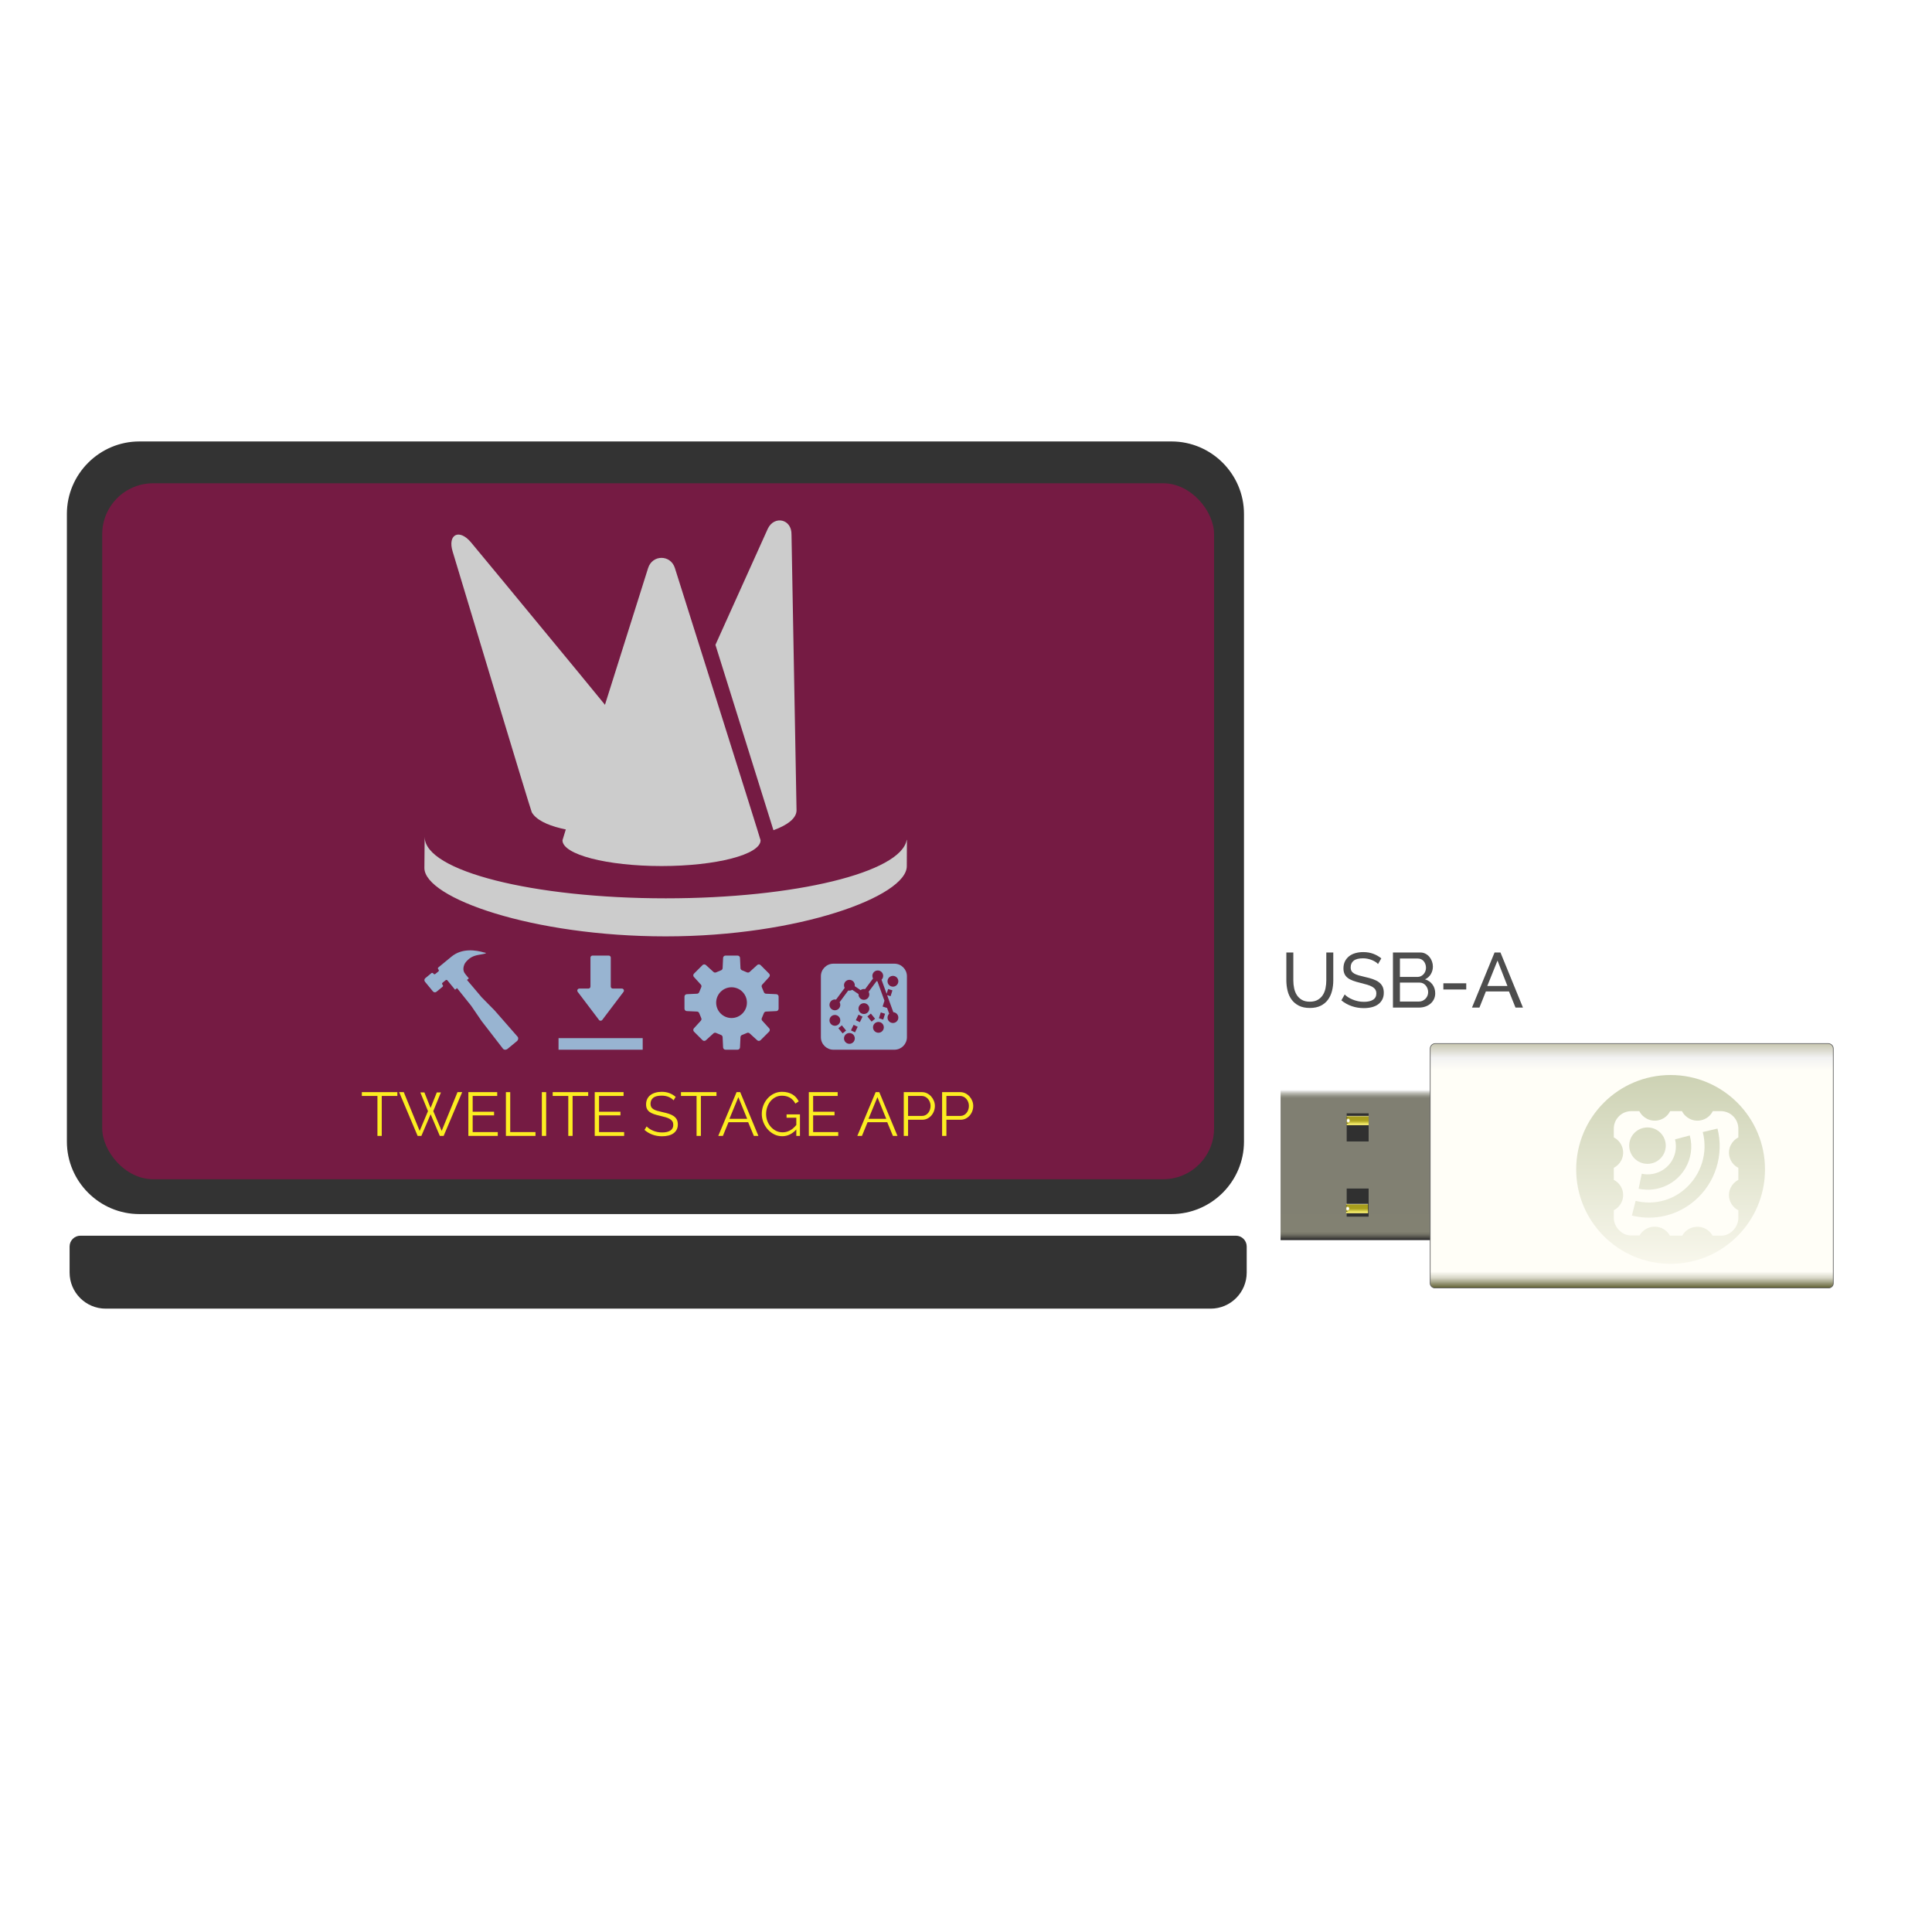 <?xml version="1.0" encoding="UTF-8"?><svg id="a" xmlns="http://www.w3.org/2000/svg" xmlns:xlink="http://www.w3.org/1999/xlink" viewBox="0 0 996.2 985.863"><defs><style>.s{fill:url(#j);}.t{fill:url(#g);}.u{fill:url(#h);}.v{fill:url(#f);}.w{fill:url(#d);}.x{fill:url(#e);}.y{fill:#fcee21;}.z{fill:#751b43;}.aa{fill:#98b4d1;}.ab{fill:#303030;}.ac{fill:#333;}.ad{fill:#ccc;}.ae{fill:#4d4d4d;}.af{fill:#fffef7;filter:url(#k);}.ag{fill:url(#i);stroke:#585858;stroke-miterlimit:10;stroke-width:.346px;}</style><linearGradient id="d" x1="699.052" y1="639.391" x2="699.052" y2="561.894" gradientUnits="userSpaceOnUse"><stop offset="0" stop-color="#222122"/><stop offset=".005" stop-color="#302f2e"/><stop offset=".02" stop-color="#53524b"/><stop offset=".034" stop-color="#6d6c61"/><stop offset=".047" stop-color="#7d7c6d"/><stop offset=".057" stop-color="#828172"/><stop offset=".512" stop-color="#807f72"/><stop offset=".88" stop-color="#807f72"/><stop offset=".942" stop-color="#807f72"/><stop offset=".95" stop-color="#868579"/><stop offset=".96" stop-color="#96968b"/><stop offset=".973" stop-color="#b2b1a9"/><stop offset=".987" stop-color="#d7d7d3"/><stop offset="1" stop-color="#fff"/></linearGradient><linearGradient id="e" x1="700.056" y1="580.273" x2="700.056" y2="575.364" gradientUnits="userSpaceOnUse"><stop offset="0" stop-color="#222122"/><stop offset=".008" stop-color="#474530"/><stop offset=".021" stop-color="#7e7a44"/><stop offset=".035" stop-color="#aca655"/><stop offset=".047" stop-color="#d0c963"/><stop offset=".059" stop-color="#eae26c"/><stop offset=".069" stop-color="#faf172"/><stop offset=".077" stop-color="#fff674"/><stop offset=".322" stop-color="#ccc340"/><stop offset=".513" stop-color="#a99f1c"/><stop offset=".882" stop-color="#a89e1e"/><stop offset=".909" stop-color="#a89e1f"/><stop offset=".918" stop-color="#aba127"/><stop offset=".931" stop-color="#b4ab3d"/><stop offset=".947" stop-color="#c1ba61"/><stop offset=".966" stop-color="#d5d092"/><stop offset=".986" stop-color="#edebd1"/><stop offset="1" stop-color="#fff"/></linearGradient><radialGradient id="f" cx="695.217" cy="560.064" fx="695.217" fy="560.064" r="2.027" gradientTransform="translate(0 -45.536) scale(1 1.113)" gradientUnits="userSpaceOnUse"><stop offset=".224" stop-color="#fff"/><stop offset=".259" stop-color="#f9f8f0"/><stop offset=".325" stop-color="#eae7c7"/><stop offset=".417" stop-color="#d1cc86"/><stop offset=".531" stop-color="#afa62c"/><stop offset=".55" stop-color="#a99f1c"/><stop offset=".639" stop-color="#857d1d"/><stop offset=".834" stop-color="#292821"/><stop offset=".837" stop-color="#282721"/></radialGradient><linearGradient id="g" x1="699.764" y1="625.658" x2="699.764" y2="620.75" xlink:href="#e"/><radialGradient id="h" cx="694.952" cy="613.466" fx="694.952" fy="613.466" r="2.027" gradientTransform="translate(0 -59.588) scale(1 1.113)" xlink:href="#f"/><linearGradient id="i" x1="841.377" y1="664.076" x2="841.377" y2="538.063" gradientUnits="userSpaceOnUse"><stop offset="0" stop-color="#616135"/><stop offset=".003" stop-color="#68683d"/><stop offset=".041" stop-color="#d7d6c6"/><stop offset=".067" stop-color="#fffef7"/><stop offset=".89" stop-color="#fffef7"/><stop offset=".942" stop-color="#f2f2f2"/><stop offset="1" stop-color="#c7c6af"/></linearGradient><linearGradient id="j" x1="861.41" y1="651.647" x2="861.41" y2="554.29" gradientUnits="userSpaceOnUse"><stop offset="0" stop-color="#f8f7ec"/><stop offset="1" stop-color="#cdd2b4"/></linearGradient><filter id="k"><feGaussianBlur in="SourceAlpha" result="blur" stdDeviation="2"/><feOffset dx="3" dy="3" in="blur" result="offsetBlurredAlpha"/><feMerge><feMergeNode in="offsetBlurredAlpha"/><feMergeNode in="SourceGraphic"/></feMerge></filter></defs><g id="b"><g id="c"><g><rect class="w" x="660.304" y="561.894" width="77.497" height="77.497"/><rect class="ab" x="694.398" y="574.05" width="11.316" height="14.492"/><rect class="ab" x="694.398" y="612.816" width="11.316" height="14.492"/><g><rect class="x" x="694.398" y="575.364" width="11.316" height="4.891"/><path class="v" d="m694.398,576.167c.913,0,1.643.73,1.643,1.643s-.73,1.643-1.643,1.643"/></g><g><rect class="t" x="694.106" y="620.738" width="11.316" height="4.891"/><path class="u" d="m694.106,621.541c.913,0,1.643.73,1.643,1.643s-.73,1.643-1.643,1.643"/></g></g><path class="ag" d="m942.86,664.076h-202.932c-1.375,0-2.468-1.053-2.468-2.378v-121.052c0-1.427,1.199-2.582,2.68-2.582h202.474c1.481,0,2.68,1.155,2.68,2.582v121.086c.035,1.291-1.093,2.344-2.433,2.344Z"/><g><circle class="s" cx="861.41" cy="602.968" r="48.679"/><path class="af" d="m850.233,629.489c3.271,0,6.27,1.752,7.828,4.634h6.348c2.414-4.323,7.866-5.841,12.189-3.466,1.441.818,2.648,1.986,3.466,3.466h4.556c4.556,0,8.723-4.401,8.723-9.035v-4.05c-4.362-2.22-6.075-7.516-3.855-11.839.857-1.675,2.22-2.999,3.855-3.855v-6.192c-4.362-2.22-6.075-7.516-3.855-11.839.857-1.675,2.22-2.999,3.855-3.855v-4.517c0-4.985-4.05-9.035-9.074-9.035h-4.089c-2.142,4.362-7.477,6.153-11.839,4.011-1.752-.857-3.193-2.259-4.05-4.011h-6.114c-2.142,4.362-7.477,6.153-11.839,4.011-1.752-.857-3.193-2.259-4.05-4.011h-4.089c-5.024,0-9.074,4.05-9.074,9.035v4.517c4.362,2.22,6.075,7.516,3.855,11.839-.857,1.675-2.22,2.999-3.855,3.855v6.192c4.362,2.22,6.075,7.516,3.855,11.839-.857,1.675-2.22,2.999-3.855,3.855v3.933c0,4.634,4.206,9.035,8.723,9.035h4.556c1.597-2.804,4.595-4.517,7.828-4.517Zm-13.163-41.786c0-5.179,4.206-9.385,9.424-9.385s9.424,4.206,9.424,9.385-4.206,9.385-9.424,9.385h0c-5.218,0-9.424-4.206-9.424-9.385v-.117.117Zm4.868,22.159l1.597-7.672c7.828,1.675,15.577-3.271,17.291-11.06.467-2.181.428-4.478-.117-6.659l7.594-2.025c3.193,11.878-3.933,24.067-15.85,27.221-3.466.935-7.088.974-10.593.234l.078-.039h0Zm-3.505,13.981l1.947-7.672c8.957,2.259,18.498,0,25.43-6.114,8.373-7.282,11.956-18.615,9.191-29.363l7.594-1.791c1.675,6.659,1.48,13.669-.584,20.211-2.025,6.503-5.841,12.345-11.021,16.823-8.918,7.789-21.107,10.709-32.595,7.789l.039.117Z"/></g></g><g id="l"><path class="ad" d="m358.771,471.391c-64.74,0-117.233-13.318-117.347-29.758h-.021c-.111,12.809-.128,14.718-.13,15.003.037,14.609,52.657,33.271,117.444,33.271s117.318-19.539,117.318-34.15l.065-12.796h-.106c-2.838,15.823-54.234,28.431-117.223,28.431Z"/><path class="ad" d="m419.925,294.429c.183-7.695-8.362-9.433-11.506-2.957l-25.508,56.571,28.223,90.191c6.933-2.466,11.242-5.881,11.242-9.656l-2.452-134.149Z"/><path class="ad" d="m363.186,310.678c-2.092-6.619-10.95-6.619-13.042,0,0,0-41.671,131.926-41.671,132.471,0,6.921,21.581,12.532,48.203,12.532s48.203-5.611,48.203-12.532c0-.566-41.692-132.471-41.692-132.471Z"/><path class="ad" d="m264.018,298.247c-5.789-6.96-11.598-3.977-8.967,4.476,0,0,37.964,125.981,38.483,126.81,4.103,7.165,21.222,10.213,36.89,10.213,20.882,0,37.811-6.094,37.811-13.612,0-2.311-104.216-127.887-104.216-127.887Z"/><g><path id="m" class="aa" d="m270.381,497.753c-4.046-1.164-10.717-2.276-15.937,2.018-2.902,2.388-6.366,5.237-6.366,5.237-.262.216-.3.604-.085.865l.185.224c.215.261.178.648-.084.864l-1.507,1.24c-.262.216-.649.177-.864-.084l-.185-.224c-.215-.261-.603-.299-.865-.083l-2.953,2.429c-.523.43-.599,1.207-.167,1.731l3.879,4.715c.432.526,1.208.6,1.731.169l2.953-2.429c.262-.216.3-.604.085-.865l-.184-.223c-.216-.262-.179-.649.083-.865l1.507-1.24c.262-.216.649-.177.865.085l.574.697,3.17,3.853.95-.781,6.882,8.605h0l5.11,7.474,10.347,13.386c.241.31.617.494,1.041.511.423.016.86-.138,1.21-.426l.473-.389,3.558-2.927.473-.389c.351-.288.585-.686.652-1.106.066-.419-.043-.823-.3-1.12l-11.139-12.734-6.351-6.453-7.118-8.411.913-.751-1.607-1.953c-.863-1.049-1.523-2.405-.6-4.765.439-1.121,1.697-2.258,1.738-2.297,2.165-2.042,4.393-2.291,6.868-2.722,1.555-.271,2.816-.618,1.067-.865Z"/><g><path class="aa" d="m326.241,530.571c.398.525,1.187.525,1.585,0l10.353-13.666c.496-.655.029-1.595-.793-1.595h-4.416c-.55,0-.995-.445-.995-.995v-14.072c0-.549-.445-.995-.994-.995h-7.895c-.549,0-.994.445-.994.995v14.072c0,.55-.445.995-.995.995h-4.416c-.822,0-1.289.94-.793,1.595l10.353,13.666Z"/><polygon class="aa" points="306.696 539.43 306.572 539.43 306.555 539.43 306.555 545.063 347.514 545.063 347.514 539.43 306.696 539.43"/></g><path class="aa" d="m412.534,518.04l-4.998-.231c-.457-.021-.86-.304-1.033-.725l-1.03-2.478c-.173-.423-.089-.908.22-1.245l3.371-3.698c.422-.464.407-1.182-.038-1.627l-4.155-4.156c-.446-.444-1.164-.462-1.629-.037l-3.697,3.371c-.338.308-.824.394-1.246.218l-2.478-1.028c-.422-.174-.704-.578-.724-1.035l-.232-4.996c-.029-.629-.548-1.124-1.176-1.124h-5.88c-.628,0-1.148.495-1.177,1.124l-.23,4.996c-.021.457-.302.861-.724,1.035l-2.478,1.028c-.424.176-.91.09-1.246-.218l-3.698-3.371c-.465-.425-1.183-.408-1.629.037l-4.153,4.156c-.446.445-.462,1.163-.038,1.627l3.371,3.698c.309.337.391.822.216,1.245l-1.026,2.478c-.175.421-.577.704-1.035.725l-4.996.231c-.628.028-1.124.547-1.124,1.176v5.879c0,.628.496,1.148,1.124,1.177l4.996.231c.458.02.86.304,1.035.725l1.026,2.478c.175.423.093.908-.216,1.245l-3.371,3.697c-.426.467-.408,1.183.036,1.629l4.158,4.156c.444.445,1.16.461,1.627.038l3.697-3.371c.336-.308.824-.393,1.246-.218l2.478,1.027c.422.175.704.578.724,1.036l.23,4.996c.029.628.549,1.124,1.177,1.124h5.88c.628,0,1.146-.496,1.176-1.124l.232-4.996c.021-.457.302-.861.724-1.036l2.478-1.027c.422-.175.908-.09,1.246.218l3.697,3.371c.465.423,1.183.408,1.629-.038l4.155-4.156c.444-.445.46-1.162.038-1.629l-3.371-3.697c-.309-.337-.395-.822-.22-1.245l1.03-2.478c.173-.421.577-.705,1.033-.725l4.998-.231c.628-.028,1.122-.548,1.122-1.177v-5.879c0-.629-.494-1.148-1.122-1.176Zm-21.784,11.598c-4.131,0-7.483-3.35-7.483-7.482s3.352-7.483,7.483-7.483,7.481,3.35,7.481,7.483-3.35,7.482-7.481,7.482Z"/><path class="aa" d="m470.01,503.195h-29.688c-3.349,0-6.09,2.74-6.09,6.09v29.688c0,3.349,2.74,6.09,6.09,6.09h29.688c3.349,0,6.09-2.74,6.09-6.09v-29.688c0-3.349-2.74-6.09-6.09-6.09Zm-31.6,27.576c0-1.453,1.178-2.631,2.631-2.631s2.631,1.178,2.631,2.631-1.178,2.631-2.631,2.631-2.631-1.178-2.631-2.631Zm4.331,3.82l1.699-1.385,2.063,2.529-1.699,1.385-2.063-2.529Zm5.362,7.594c-1.453,0-2.631-1.178-2.631-2.631s1.178-2.631,2.631-2.631,2.631,1.178,2.631,2.631-1.178,2.631-2.631,2.631Zm2.736-5.59l-1.976-.948,1.294-2.697,1.976.948-1.294,2.697Zm2.373-4.945l-1.976-.948,1.294-2.697,1.976.948-1.294,2.697Zm-.677-6.605c0-1.453,1.178-2.631,2.631-2.631s2.631,1.178,2.631,2.631-1.178,2.631-2.631,2.631-2.631-1.178-2.631-2.631Zm4.32,3.814l1.701-1.383,2.051,2.522-1.701,1.383-2.051-2.522Zm5.373,7.944c-1.453,0-2.631-1.178-2.631-2.631s1.178-2.631,2.631-2.631,2.631,1.178,2.631,2.631-1.178,2.631-2.631,2.631Zm2.337-6.401l-2.091-.659.896-2.845,2.091.659-.896,2.845Zm4.726,1.657c-1.453,0-2.631-1.178-2.631-2.631,0-.742.307-1.411.801-1.889l-1.069-2.941-.036.114-2.091-.659.896-2.844-3.44-9.468c-.132-.009-.261-.028-.386-.056l-3.872,5.186c.212.379.333.816.333,1.281,0,1.453-1.178,2.631-2.631,2.631s-2.631-1.178-2.631-2.631c0-.057.002-.114.006-.17l-3.052-2.065c-.403.25-.877.395-1.386.395-.193,0-.381-.021-.563-.061l-4.209,5.697c.216.382.34.823.34,1.293,0,1.453-1.178,2.631-2.631,2.631s-2.631-1.178-2.631-2.631,1.178-2.631,2.631-2.631c.193,0,.381.021.563.061l4.209-5.697c-.216-.382-.34-.823-.34-1.293,0-1.453,1.178-2.631,2.631-2.631s2.631,1.178,2.631,2.631c0,.156-.014.308-.04.456l2.861,1.936c.445-.346,1.004-.552,1.611-.552.198,0,.39.023.576.064l3.872-5.186c-.212-.379-.333-.816-.333-1.281,0-1.453,1.178-2.631,2.631-2.631s2.631,1.178,2.631,2.631c0,.742-.307,1.411-.801,1.889l2.482,6.832.731-2.321,2.091.659-.896,2.845-1.69-.532,3.021,8.315c1.364.097,2.441,1.234,2.441,2.623,0,1.453-1.178,2.631-2.631,2.631Zm0-17.679c-1.453,0-2.631-1.178-2.631-2.631s1.178-2.631,2.631-2.631,2.631,1.178,2.631,2.631-1.178,2.631-2.631,2.631Z"/></g></g><g><path class="y" d="m228.114,567.562h-7.59v19.44h-2.1v-19.44h-7.59v-1.859h17.28v1.859Z"/><path class="y" d="m239.304,565.852h1.98l3,7.561,3.03-7.561h2.01l-3.72,9.091,4.08,9.63,7.71-18.87h2.28l-9.03,21.3h-1.86l-4.47-10.53-4.5,10.53h-1.83l-9-21.3h2.25l7.74,18.87,4.05-9.63-3.72-9.091Z"/><path class="y" d="m276.983,585.142v1.86h-14.31v-21.3h14.04v1.859h-11.94v7.681h10.41v1.77h-10.41v8.13h12.21Z"/><path class="y" d="m280.943,587.003v-21.3h2.1v19.439h12.3v1.86h-14.4Z"/><path class="y" d="m298.433,587.003v-21.3h2.1v21.3h-2.1Z"/><path class="y" d="m320.993,567.562h-7.59v19.44h-2.1v-19.44h-7.59v-1.859h17.28v1.859Z"/><path class="y" d="m338.482,585.142v1.86h-14.31v-21.3h14.04v1.859h-11.94v7.681h10.41v1.77h-10.41v8.13h12.21Z"/><path class="y" d="m362.542,569.693c-.6-.68-1.4-1.23-2.4-1.65-1-.42-2.141-.63-3.42-.63-1.88,0-3.25.355-4.11,1.064-.86.711-1.29,1.676-1.29,2.896,0,.641.115,1.165.345,1.575.229.41.585.765,1.065,1.064s1.095.561,1.845.78c.75.221,1.635.44,2.655.66,1.14.24,2.165.51,3.075.81s1.685.675,2.325,1.125c.64.45,1.13.995,1.47,1.635.34.641.51,1.44.51,2.4,0,.98-.19,1.83-.57,2.55-.38.721-.911,1.32-1.59,1.8-.68.48-1.49.836-2.43,1.065-.94.229-1.97.345-3.09.345-3.3,0-6.15-1.029-8.55-3.09l1.05-1.71c.38.4.835.78,1.365,1.14.53.36,1.12.676,1.77.945.65.271,1.345.48,2.085.63.74.15,1.52.226,2.34.226,1.7,0,3.025-.305,3.975-.915.95-.61,1.425-1.535,1.425-2.775,0-.66-.135-1.215-.405-1.665s-.675-.84-1.215-1.17-1.21-.615-2.01-.854c-.8-.24-1.73-.48-2.79-.721-1.12-.26-2.1-.529-2.94-.81-.84-.28-1.55-.63-2.13-1.05s-1.015-.925-1.305-1.516c-.29-.59-.435-1.314-.435-2.175,0-.979.185-1.854.555-2.625.37-.77.895-1.41,1.575-1.92.68-.51,1.479-.9,2.4-1.17.919-.271,1.939-.405,3.06-.405,1.42,0,2.685.216,3.795.646s2.115,1.035,3.015,1.814l-1.02,1.681Z"/><path class="y" d="m383.422,567.562h-7.59v19.44h-2.1v-19.44h-7.59v-1.859h17.28v1.859Z"/><path class="y" d="m393.202,565.703h1.77l8.85,21.3h-2.22l-2.76-6.66h-9.57l-2.73,6.66h-2.25l8.91-21.3Zm5.16,12.99l-4.29-10.53-4.35,10.53h8.64Z"/><path class="y" d="m422.272,583.883c-1.98,2.181-4.26,3.271-6.84,3.271-1.44,0-2.765-.311-3.975-.931-1.21-.619-2.26-1.439-3.15-2.46-.89-1.02-1.585-2.175-2.085-3.465s-.75-2.614-.75-3.975c0-1.42.245-2.78.735-4.08.49-1.3,1.175-2.445,2.055-3.436.88-.989,1.92-1.779,3.12-2.37,1.2-.589,2.51-.885,3.93-.885,1.04,0,1.99.115,2.85.345.859.23,1.625.551,2.295.961.67.41,1.25.899,1.74,1.47.49.569.905,1.195,1.245,1.875l-1.62,1.08c-.7-1.32-1.61-2.29-2.73-2.91s-2.39-.93-3.81-.93c-1.18,0-2.245.25-3.195.75-.95.5-1.76,1.165-2.43,1.994-.67.831-1.185,1.78-1.545,2.851s-.54,2.175-.54,3.314c0,1.2.205,2.341.615,3.42.41,1.08.975,2.025,1.695,2.836.72.81,1.565,1.454,2.535,1.935.97.479,2.025.72,3.165.72,1.22,0,2.385-.285,3.495-.854,1.11-.57,2.175-1.475,3.195-2.715v-3.54h-4.74v-1.62h6.51v10.47h-1.77v-3.12Z"/><path class="y" d="m442.671,585.142v1.86h-14.31v-21.3h14.04v1.859h-11.94v7.681h10.41v1.77h-10.41v8.13h12.21Z"/><path class="y" d="m460.88,565.703h1.771l8.85,21.3h-2.22l-2.76-6.66h-9.57l-2.729,6.66h-2.25l8.909-21.3Zm5.16,12.99l-4.29-10.53-4.35,10.53h8.64Z"/><path class="y" d="m474.561,587.003v-21.3h8.82c.92,0,1.765.194,2.535.585.77.39,1.435.899,1.994,1.53.561.63,1,1.345,1.32,2.145s.48,1.61.48,2.43c0,.881-.15,1.726-.45,2.535-.3.811-.72,1.525-1.26,2.146s-1.186,1.12-1.936,1.5-1.585.569-2.505.569h-6.9v7.86h-2.1Zm2.1-9.72h6.811c.619,0,1.185-.136,1.695-.405.51-.27.944-.63,1.305-1.08s.64-.97.84-1.56.3-1.205.3-1.846c0-.659-.115-1.284-.345-1.875-.23-.589-.54-1.104-.93-1.545-.391-.439-.851-.784-1.38-1.035-.53-.249-1.086-.375-1.665-.375h-6.631v9.721Z"/><path class="y" d="m493.221,587.003v-21.3h8.82c.92,0,1.765.194,2.535.585.77.39,1.435.899,1.994,1.53.561.63,1,1.345,1.32,2.145s.48,1.61.48,2.43c0,.881-.15,1.726-.45,2.535-.3.811-.72,1.525-1.26,2.146s-1.186,1.12-1.936,1.5-1.585.569-2.505.569h-6.9v7.86h-2.1Zm2.1-9.72h6.811c.619,0,1.185-.136,1.695-.405.51-.27.944-.63,1.305-1.08s.64-.97.84-1.56.3-1.205.3-1.846c0-.659-.115-1.284-.345-1.875-.23-.589-.54-1.104-.93-1.545-.391-.439-.851-.784-1.38-1.035-.53-.249-1.086-.375-1.665-.375h-6.631v9.721Z"/></g><g><path class="ae" d="m675.365,516.473c1.653,0,3.026-.32,4.12-.96,1.093-.64,1.966-1.473,2.62-2.5.652-1.026,1.113-2.2,1.38-3.52.266-1.32.399-2.66.399-4.021v-14.36h3.601v14.36c0,1.92-.22,3.74-.66,5.46s-1.14,3.233-2.1,4.54-2.207,2.34-3.74,3.1c-1.534.761-3.394,1.141-5.58,1.141-2.267,0-4.174-.4-5.72-1.2-1.547-.8-2.794-1.86-3.74-3.18-.947-1.32-1.627-2.84-2.04-4.561-.414-1.72-.62-3.486-.62-5.3v-14.36h3.6v14.36c0,1.414.141,2.78.42,4.1.28,1.32.747,2.487,1.4,3.5.653,1.015,1.521,1.834,2.6,2.46,1.08.627,2.434.94,4.061.94Z"/><path class="ae" d="m710.564,497.072c-.32-.373-.747-.732-1.28-1.079s-1.134-.66-1.8-.94c-.667-.28-1.394-.506-2.18-.68-.787-.174-1.607-.261-2.46-.261-2.214,0-3.834.414-4.86,1.24-1.027.827-1.54,1.96-1.54,3.4,0,.773.146,1.413.44,1.92.293.507.753.939,1.38,1.3.626.36,1.406.674,2.34.94.933.267,2.04.547,3.32.84,1.466.319,2.793.687,3.979,1.1,1.187.414,2.2.927,3.04,1.54.84.614,1.48,1.36,1.92,2.24.44.88.66,1.96.66,3.24,0,1.359-.267,2.54-.8,3.54-.534,1-1.26,1.826-2.181,2.479-.92.654-2.007,1.134-3.26,1.44-1.254.306-2.613.46-4.08.46-2.187,0-4.26-.34-6.22-1.021-1.96-.68-3.74-1.673-5.34-2.979l1.72-3.04c.427.453.98.906,1.66,1.359.68.454,1.453.86,2.32,1.221.866.359,1.8.653,2.8.88s2.046.34,3.14.34c2.026,0,3.601-.36,4.72-1.08,1.12-.72,1.681-1.8,1.681-3.24,0-.8-.181-1.473-.54-2.02-.36-.547-.887-1.021-1.58-1.42-.693-.4-1.554-.753-2.58-1.061-1.027-.306-2.193-.62-3.5-.939-1.44-.347-2.707-.721-3.8-1.12-1.094-.4-2.007-.88-2.74-1.44-.733-.56-1.287-1.239-1.66-2.04-.374-.8-.56-1.76-.56-2.88,0-1.359.253-2.56.76-3.6.506-1.04,1.213-1.92,2.12-2.641.906-.72,1.986-1.26,3.24-1.619,1.253-.36,2.612-.54,4.08-.54,1.92,0,3.652.293,5.199.88s2.92,1.373,4.12,2.359l-1.68,2.92Z"/><path class="ae" d="m740.043,512.192c0,1.094-.22,2.094-.66,3-.44.907-1.04,1.681-1.8,2.32s-1.641,1.134-2.641,1.48-2.073.52-3.22.52h-13.479v-28.4h14.119c.986,0,1.881.214,2.681.641s1.479.979,2.04,1.66c.56.68.993,1.453,1.3,2.319.307.867.46,1.74.46,2.62,0,1.414-.354,2.72-1.06,3.92-.707,1.2-1.714,2.094-3.021,2.681,1.626.479,2.913,1.366,3.86,2.659.946,1.294,1.42,2.82,1.42,4.58Zm-18.2-17.96v9.48h9.04c.64,0,1.227-.126,1.76-.38s.993-.594,1.38-1.021c.387-.426.693-.926.92-1.5.227-.573.341-1.18.341-1.819,0-.667-.107-1.294-.32-1.881-.214-.586-.5-1.093-.86-1.52-.359-.427-.8-.76-1.319-1-.521-.24-1.074-.36-1.66-.36h-9.28Zm14.56,17.32c0-.64-.113-1.26-.34-1.86-.227-.6-.533-1.126-.92-1.58-.387-.453-.847-.812-1.38-1.08-.533-.266-1.12-.399-1.76-.399h-10.16v9.76h9.88c.666,0,1.28-.133,1.84-.399.561-.267,1.054-.62,1.48-1.061.426-.439.76-.953,1-1.54.24-.586.359-1.2.359-1.84Z"/><path class="ae" d="m744.243,510.192v-3.199h11.801v3.199h-11.801Z"/><path class="ae" d="m770.643,491.112h3.04l11.6,28.4h-3.84l-3.359-8.32h-11.921l-3.319,8.32h-3.84l11.64-28.4Zm6.64,17.28l-5.12-13.12-5.279,13.12h10.399Z"/></g><g id="n"><g id="o"><path class="ac" d="m41.47,637.131h595.788c3.081,0,5.582,2.501,5.582,5.582v13.424c0,10.27-8.338,18.608-18.608,18.608H54.495c-10.27,0-18.608-8.338-18.608-18.608v-13.424c0-3.081,2.501-5.582,5.582-5.582Z"/><path class="ac" d="m604.072,227.616H71.852c-20.551,0-37.366,16.815-37.366,37.366v323.634c0,20.551,16.815,37.366,37.366,37.366h532.22c20.551,0,37.366-16.815,37.366-37.366v-323.634c0-20.551-16.815-37.366-37.366-37.366Zm4.881,364.171H66.971v-324.848h541.983v324.848Z"/><rect id="p" class="z" x="52.708" y="249.176" width="573.311" height="358.845" rx="26.259" ry="26.259"/></g><g id="q"><path class="ad" d="m343.324,463.183c-68.595,0-124.214-14.111-124.335-31.53h-.022c-.118,13.571-.136,15.594-.138,15.896.04,15.479,55.793,35.252,124.438,35.252s124.304-20.702,124.304-36.184l.069-13.558h-.113c-3.007,16.765-57.463,30.124-124.203,30.124Z"/><path class="ad" d="m408.12,275.683c.194-8.153-8.86-9.995-12.191-3.133l-27.027,59.94,29.904,95.561c7.346-2.613,11.912-6.232,11.912-10.231l-2.598-142.137Z"/><path class="ad" d="m348.001,292.9c-2.217-7.014-11.602-7.014-13.818,0,0,0-44.153,139.782-44.153,140.36,0,7.333,22.866,13.278,51.073,13.278s51.073-5.945,51.073-13.278c0-.599-44.175-140.36-44.175-140.36Z"/><path class="ad" d="m242.929,279.729c-6.134-7.374-12.289-4.214-9.501,4.743,0,0,40.225,133.482,40.775,134.361,4.347,7.592,22.486,10.821,39.086,10.821,22.126,0,40.062-6.457,40.062-14.422,0-2.448-110.422-135.503-110.422-135.503Z"/><g><path id="r" class="aa" d="m249.67,491.115c-4.287-1.233-11.355-2.412-16.886,2.138-3.075,2.53-6.745,5.549-6.745,5.549-.278.229-.318.64-.09.916l.196.238c.228.277.189.687-.089.915l-1.597,1.313c-.278.229-.688.188-.915-.089l-.196-.238c-.228-.277-.639-.317-.917-.088l-3.129,2.574c-.554.456-.634,1.279-.177,1.834l4.11,4.996c.458.557,1.28.636,1.834.18l3.129-2.574c.278-.229.318-.64.09-.916l-.195-.237c-.229-.278-.19-.688.088-.917l1.597-1.313c.278-.229.688-.188.916.09l.608.739,3.358,4.082,1.006-.828,7.291,9.118h0l5.414,7.919,10.963,14.183c.255.329.654.524,1.103.541.449.016.911-.146,1.282-.451l.501-.412,3.77-3.102.501-.412c.371-.306.619-.727.691-1.172.07-.444-.046-.872-.318-1.187l-11.803-13.493-6.729-6.838-7.542-8.912.967-.796-1.703-2.07c-.914-1.111-1.614-2.548-.636-5.049.465-1.188,1.798-2.393,1.841-2.434,2.294-2.163,4.654-2.427,7.277-2.884,1.647-.287,2.984-.654,1.131-.916Z"/><g><path class="aa" d="m308.857,525.887c.422.556,1.258.556,1.68,0l10.97-14.48c.526-.694.031-1.69-.84-1.69h-4.679c-.582,0-1.054-.472-1.054-1.054v-14.909c0-.582-.472-1.054-1.054-1.054h-8.365c-.582,0-1.054.472-1.054,1.054v14.909c0,.582-.472,1.054-1.054,1.054h-4.679c-.871,0-1.366.996-.84,1.69l10.97,14.48Z"/><polygon class="aa" points="288.148 535.274 288.016 535.274 287.999 535.274 287.999 541.242 331.396 541.242 331.396 535.274 288.148 535.274"/></g><path class="aa" d="m400.288,512.61l-5.295-.245c-.484-.022-.911-.322-1.095-.768l-1.091-2.626c-.184-.448-.095-.962.233-1.319l3.571-3.919c.447-.492.431-1.252-.04-1.724l-4.402-4.403c-.473-.471-1.233-.489-1.726-.039l-3.917,3.571c-.358.326-.873.417-1.32.231l-2.626-1.089c-.447-.185-.746-.612-.767-1.096l-.245-5.293c-.031-.666-.58-1.191-1.246-1.191h-6.23c-.666,0-1.217.525-1.247,1.191l-.244,5.293c-.022.485-.32.912-.767,1.096l-2.626,1.089c-.449.186-.964.095-1.32-.231l-3.919-3.571c-.493-.45-1.253-.433-1.726.039l-4.401,4.403c-.473.472-.489,1.232-.04,1.724l3.571,3.919c.327.357.415.871.229,1.319l-1.087,2.626c-.185.446-.611.746-1.096.768l-5.293.245c-.665.03-1.191.58-1.191,1.246v6.229c0,.665.526,1.216,1.191,1.247l5.293.245c.485.022.911.322,1.096.768l1.087,2.626c.186.448.098.962-.229,1.319l-3.571,3.917c-.451.495-.433,1.254.038,1.726l4.406,4.403c.471.472,1.229.488,1.724.04l3.917-3.572c.356-.326.873-.416,1.32-.231l2.626,1.088c.447.185.746.613.767,1.097l.244,5.293c.031.666.582,1.191,1.247,1.191h6.23c.666,0,1.215-.525,1.246-1.191l.245-5.293c.022-.485.32-.912.767-1.097l2.626-1.088c.447-.186.962-.096,1.32.231l3.917,3.572c.493.448,1.253.432,1.726-.04l4.402-4.403c.471-.472.487-1.231.04-1.726l-3.571-3.917c-.327-.357-.418-.871-.233-1.319l1.091-2.626c.184-.446.611-.747,1.095-.768l5.295-.245c.665-.03,1.189-.581,1.189-1.247v-6.229c0-.666-.523-1.217-1.189-1.246Zm-23.081,12.289c-4.377,0-7.928-3.55-7.928-7.927s3.551-7.928,7.928-7.928,7.926,3.55,7.926,7.928-3.55,7.927-7.926,7.927Z"/><path class="aa" d="m461.187,496.881h-31.456c-3.549,0-6.453,2.904-6.453,6.453v31.456c0,3.549,2.904,6.453,6.453,6.453h31.456c3.549,0,6.453-2.904,6.453-6.453v-31.456c0-3.549-2.904-6.453-6.453-6.453Zm-33.481,29.218c0-1.539,1.248-2.787,2.787-2.787s2.787,1.248,2.787,2.787-1.248,2.787-2.787,2.787-2.787-1.248-2.787-2.787Zm4.589,4.047l1.8-1.468,2.186,2.68-1.8,1.468-2.186-2.68Zm5.681,8.047c-1.539,0-2.787-1.248-2.787-2.787s1.248-2.787,2.787-2.787,2.787,1.248,2.787,2.787-1.248,2.787-2.787,2.787Zm2.899-5.923l-2.094-1.005,1.371-2.858,2.094,1.005-1.371,2.858Zm2.514-5.239l-2.094-1.005,1.371-2.858,2.094,1.005-1.371,2.858Zm-.717-6.998c0-1.539,1.248-2.787,2.787-2.787s2.787,1.248,2.787,2.787-1.248,2.787-2.787,2.787-2.787-1.248-2.787-2.787Zm4.577,4.041l1.802-1.466,2.174,2.672-1.802,1.466-2.174-2.672Zm5.693,8.417c-1.539,0-2.787-1.248-2.787-2.787s1.248-2.787,2.787-2.787,2.787,1.248,2.787,2.787-1.248,2.787-2.787,2.787Zm2.476-6.782l-2.215-.698.949-3.014,2.215.698-.949,3.014Zm5.007,1.755c-1.539,0-2.787-1.248-2.787-2.787,0-.786.326-1.495.849-2.002l-1.132-3.116-.038.121-2.215-.698.949-3.014-3.645-10.032c-.139-.01-.276-.03-.409-.06l-4.103,5.495c.225.402.353.865.353,1.358,0,1.539-1.248,2.787-2.787,2.787s-2.787-1.248-2.787-2.787c0-.061.003-.121.006-.18l-3.233-2.188c-.427.265-.93.419-1.469.419-.205,0-.404-.023-.596-.065l-4.46,6.037c.229.405.36.872.36,1.37,0,1.539-1.248,2.787-2.787,2.787s-2.787-1.248-2.787-2.787,1.248-2.787,2.787-2.787c.205,0,.404.023.596.065l4.46-6.037c-.229-.405-.36-.872-.36-1.37,0-1.539,1.248-2.787,2.787-2.787s2.787,1.248,2.787,2.787c0,.165-.015.326-.043.483l3.031,2.052c.472-.366,1.064-.585,1.707-.585.21,0,.414.024.61.068l4.103-5.495c-.225-.402-.353-.865-.353-1.358,0-1.539,1.248-2.787,2.787-2.787s2.787,1.248,2.787,2.787c0,.786-.326,1.495-.849,2.002l2.63,7.239.775-2.459,2.215.698-.949,3.014-1.79-.564,3.201,8.81c1.445.103,2.586,1.308,2.586,2.779,0,1.539-1.248,2.787-2.787,2.787Zm0-18.732c-1.539,0-2.787-1.248-2.787-2.787s1.248-2.787,2.787-2.787,2.787,1.248,2.787,2.787-1.248,2.787-2.787,2.787Z"/></g></g><g><path class="y" d="m204.885,565.08h-8.042v20.598h-2.225v-20.598h-8.042v-1.971h18.309v1.971Z"/><path class="y" d="m216.741,563.268h2.098l3.178,8.01,3.21-8.01h2.13l-3.941,9.631,4.323,10.204,8.169-19.994h2.416l-9.568,22.568h-1.971l-4.736-11.157-4.768,11.157h-1.939l-9.536-22.568h2.384l8.201,19.994,4.291-10.204-3.941-9.631Z"/><path class="y" d="m256.664,583.707v1.971h-15.162v-22.568h14.876v1.971h-12.651v8.138h11.03v1.875h-11.03v8.614h12.937Z"/><path class="y" d="m260.86,585.678v-22.568h2.225v20.598h13.032v1.971h-15.257Z"/><path class="y" d="m279.392,585.678v-22.568h2.225v22.568h-2.225Z"/><path class="y" d="m303.294,565.08h-8.042v20.598h-2.225v-20.598h-8.042v-1.971h18.309v1.971Z"/><path class="y" d="m321.826,583.707v1.971h-15.162v-22.568h14.876v1.971h-12.651v8.138h11.03v1.875h-11.03v8.614h12.937Z"/><path class="y" d="m347.318,567.337c-.636-.72-1.484-1.303-2.543-1.748-1.06-.445-2.268-.668-3.624-.668-1.992,0-3.444.377-4.355,1.129s-1.367,1.774-1.367,3.067c0,.679.122,1.234.365,1.669s.62.811,1.128,1.128c.509.318,1.161.594,1.955.826.794.233,1.732.467,2.813.7,1.208.254,2.294.54,3.258.857.964.318,1.785.716,2.463,1.192.678.477,1.197,1.055,1.558,1.732.36.679.541,1.525.541,2.543,0,1.038-.202,1.938-.604,2.702-.403.763-.965,1.398-1.685,1.906-.721.509-1.579.886-2.575,1.129s-2.087.365-3.274.365c-3.497,0-6.516-1.091-9.059-3.273l1.113-1.812c.402.425.884.827,1.446,1.208.561.382,1.187.716,1.875,1.002s1.425.508,2.209.667c.784.159,1.61.238,2.479.238,1.801,0,3.205-.322,4.212-.97,1.006-.646,1.51-1.626,1.51-2.939,0-.699-.143-1.288-.429-1.765s-.715-.89-1.287-1.239-1.282-.651-2.13-.906c-.848-.254-1.833-.509-2.956-.763-1.187-.275-2.225-.562-3.115-.858-.89-.297-1.642-.667-2.257-1.112s-1.076-.98-1.382-1.605c-.308-.625-.461-1.393-.461-2.305,0-1.038.195-1.965.588-2.781.392-.815.948-1.494,1.669-2.034.72-.54,1.568-.953,2.543-1.239.974-.286,2.055-.43,3.242-.43,1.504,0,2.845.229,4.021.684,1.176.456,2.241,1.097,3.194,1.923l-1.081,1.78Z"/><path class="y" d="m369.44,565.08h-8.042v20.598h-2.225v-20.598h-8.042v-1.971h18.309v1.971Z"/><path class="y" d="m379.802,563.109h1.875l9.377,22.568h-2.352l-2.924-7.057h-10.14l-2.893,7.057h-2.384l9.44-22.568Zm5.467,13.764l-4.545-11.157-4.609,11.157h9.154Z"/><path class="y" d="m410.603,582.372c-2.098,2.31-4.514,3.465-7.247,3.465-1.526,0-2.93-.328-4.212-.985s-2.395-1.526-3.337-2.606c-.943-1.081-1.68-2.305-2.209-3.672-.53-1.366-.795-2.771-.795-4.212,0-1.504.259-2.944.779-4.322.519-1.378,1.245-2.591,2.177-3.64s2.035-1.886,3.306-2.512c1.271-.624,2.659-.938,4.164-.938,1.102,0,2.108.122,3.02.366.911.243,1.721.583,2.432,1.017.709.435,1.324.954,1.844,1.558.519.604.958,1.267,1.319,1.986l-1.716,1.145c-.742-1.398-1.706-2.426-2.893-3.083-1.187-.656-2.533-.985-4.037-.985-1.25,0-2.379.265-3.385.795-1.006.529-1.865,1.234-2.575,2.113-.71.88-1.255,1.887-1.637,3.02-.381,1.134-.572,2.305-.572,3.513,0,1.271.217,2.479.652,3.624.434,1.144,1.033,2.146,1.796,3.004.763.857,1.658,1.541,2.686,2.05s2.146.763,3.354.763c1.292,0,2.527-.302,3.703-.906,1.176-.604,2.305-1.562,3.385-2.876v-3.751h-5.022v-1.717h6.897v11.094h-1.875v-3.306Z"/><path class="y" d="m432.218,583.707v1.971h-15.162v-22.568h14.876v1.971h-12.651v8.138h11.03v1.875h-11.03v8.614h12.937Z"/><path class="y" d="m451.511,563.109h1.875l9.377,22.568h-2.352l-2.924-7.057h-10.14l-2.893,7.057h-2.384l9.44-22.568Zm5.467,13.764l-4.545-11.157-4.609,11.157h9.154Z"/><path class="y" d="m466.006,585.678v-22.568h9.345c.974,0,1.87.207,2.686.62.815.413,1.52.953,2.114,1.621.593.667,1.059,1.425,1.398,2.272.339.848.509,1.706.509,2.574,0,.934-.159,1.828-.477,2.687s-.763,1.616-1.335,2.272c-.572.657-1.255,1.188-2.05,1.59-.794.402-1.68.604-2.654.604h-7.311v8.328h-2.225Zm2.225-10.299h7.215c.657,0,1.255-.143,1.796-.429s1.001-.668,1.383-1.145.678-1.027.89-1.653c.211-.625.318-1.276.318-1.955,0-.699-.123-1.361-.366-1.986-.244-.625-.572-1.171-.985-1.637s-.901-.832-1.462-1.097-1.149-.397-1.764-.397h-7.024v10.299Z"/><path class="y" d="m485.777,585.678v-22.568h9.345c.974,0,1.87.207,2.686.62.815.413,1.52.953,2.114,1.621.593.667,1.059,1.425,1.398,2.272.339.848.509,1.706.509,2.574,0,.934-.159,1.828-.477,2.687s-.763,1.616-1.335,2.272c-.572.657-1.255,1.188-2.05,1.59-.794.402-1.68.604-2.654.604h-7.311v8.328h-2.225Zm2.225-10.299h7.215c.657,0,1.255-.143,1.796-.429s1.001-.668,1.383-1.145.678-1.027.89-1.653c.211-.625.318-1.276.318-1.955,0-.699-.123-1.361-.366-1.986-.244-.625-.572-1.171-.985-1.637s-.901-.832-1.462-1.097-1.149-.397-1.764-.397h-7.024v10.299Z"/></g></g></g></svg>